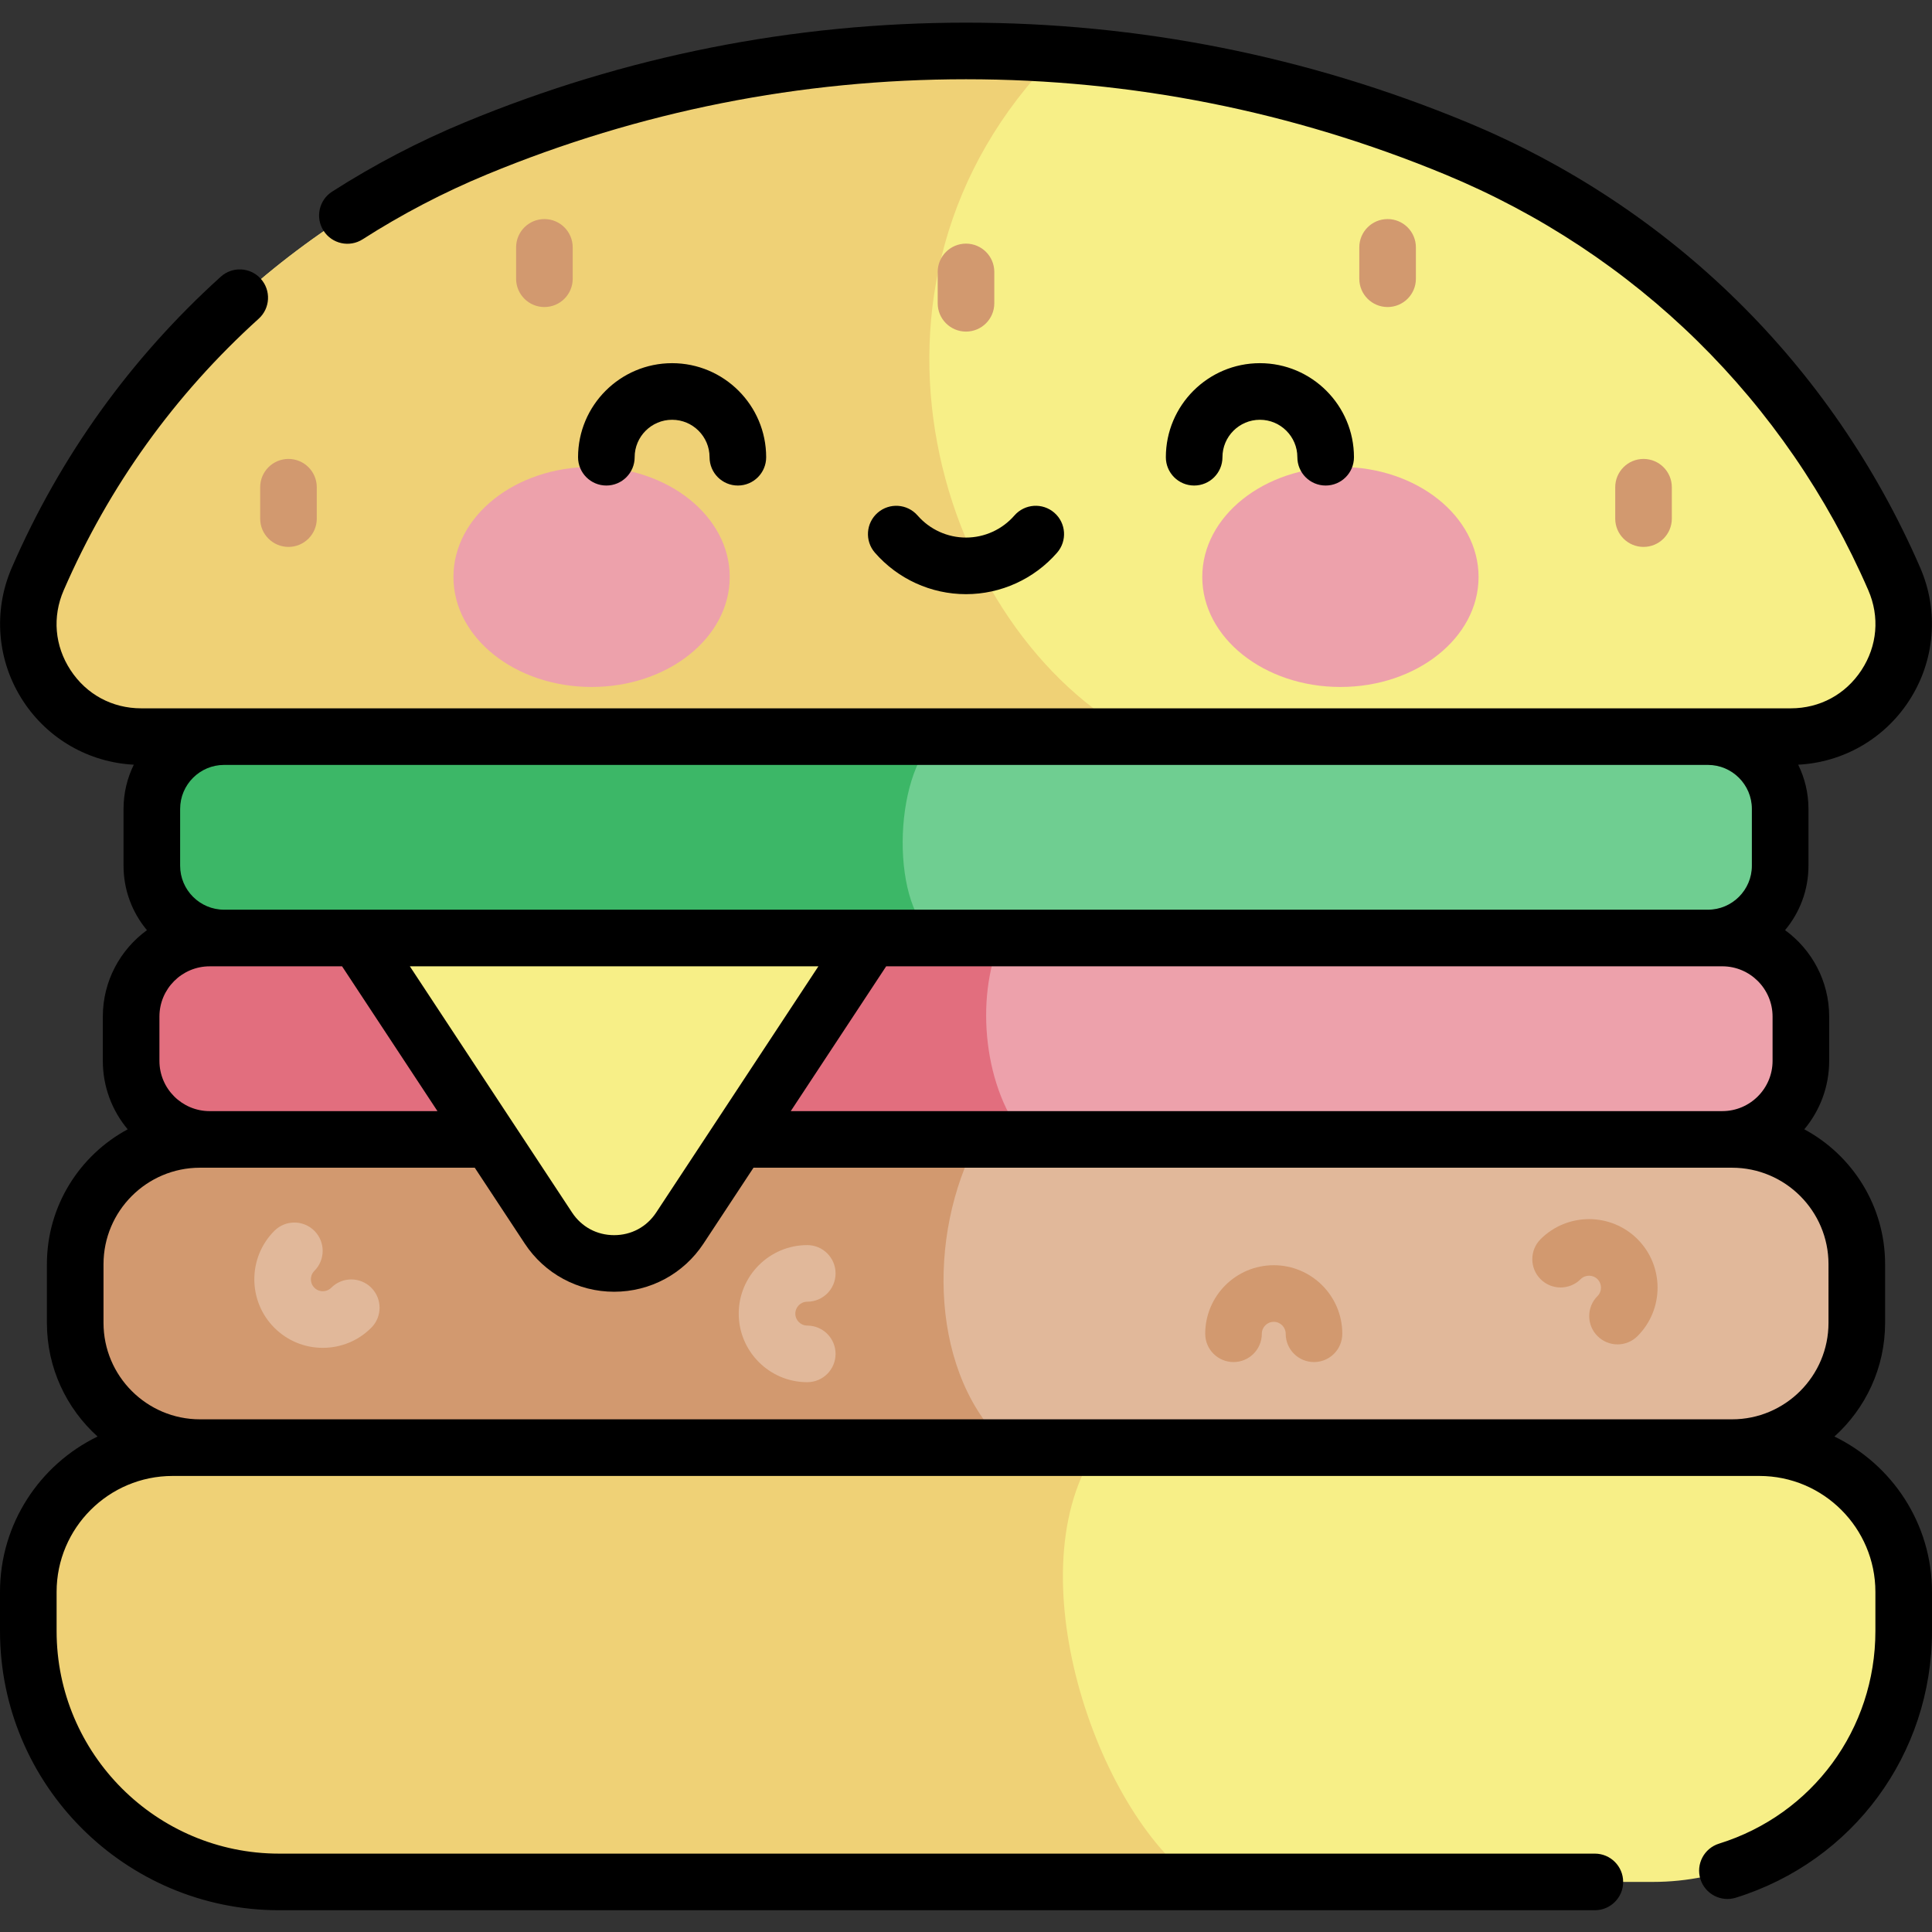 <svg height="512pt" viewBox="0 -6 512 512" width="512pt" xmlns="http://www.w3.org/2000/svg"><rect x="0" y="-6" width="512" height="512" fill="#333333" stroke="none"/><path d="m438.02 492.727h-364.039c-36.715 0-66.48-29.762-66.48-66.48v-10.371c0-21.121 17.121-38.238 38.238-38.238h420.523c21.117 0 38.238 17.121 38.238 38.238v10.371c0 36.719-29.766 66.48-66.48 66.48zm0 0" fill="#f7ef87"/><path d="m474.582 189.211h-437.164c-21.52 0-35.988-22.062-27.406-41.801 22.457-51.664 64.109-92.582 116.164-114.117 83.133-34.391 176.516-34.391 259.648 0 52.055 21.531 93.707 62.453 116.164 114.117 8.582 19.738-5.887 41.801-27.406 41.801zm0 0" fill="#f7ef87"/><path d="m279.988 8.355c-52.031-3.68-104.707 4.625-153.812 24.938-52.055 21.535-93.707 62.453-116.164 114.117-8.582 19.738 5.887 41.801 27.406 41.801h264.035c-52.297-27.559-82.09-119.617-21.465-180.855zm0 0" fill="#efd176"/><path d="m459.008 295.961h-406.016c-18.258 0-33.062 14.801-33.062 33.062v15.547c0 18.262 14.805 33.066 33.062 33.066h406.016c18.258 0 33.062-14.805 33.062-33.066v-15.547c0-18.262-14.805-33.062-33.062-33.062zm0 0" fill="#e1b89a"/><path d="m52.992 295.961c-18.258 0-33.062 14.801-33.062 33.062v15.547c0 18.262 14.805 33.066 33.062 33.066h214.332c-20.832-18.668-21.906-56.125-8.164-81.676zm0 0" fill="#d2996f"/><path d="m348.223 354.961c-4.145 0-7.5-3.355-7.5-7.5 0-1.742-1.422-3.164-3.164-3.164-1.746 0-3.164 1.422-3.164 3.164 0 4.145-3.359 7.5-7.5 7.5-4.145 0-7.5-3.355-7.5-7.5 0-10.016 8.145-18.164 18.164-18.164 10.016 0 18.164 8.148 18.164 18.164 0 4.141-3.359 7.5-7.5 7.5zm0 0" fill="#d2996f"/><path d="m213.934 360.293c-10.016 0-18.164-8.148-18.164-18.164s8.148-18.164 18.164-18.164c4.141 0 7.5 3.359 7.5 7.5 0 4.145-3.359 7.5-7.5 7.5-1.746 0-3.164 1.422-3.164 3.164 0 1.746 1.418 3.164 3.164 3.164 4.141 0 7.5 3.355 7.5 7.5 0 4.141-3.359 7.5-7.5 7.5zm0 0" fill="#e1b89a"/><path d="m85.551 351.191c-4.852 0-9.414-1.891-12.844-5.32-7.078-7.082-7.078-18.605.004-25.688 2.926-2.93 7.676-2.93 10.605 0 2.926 2.93 2.926 7.676 0 10.605-.809.809-.926 1.746-.926 2.238 0 .488.117 1.43.926 2.234.805.809 1.746.93 2.234.93s1.43-.121 2.238-.93c2.93-2.93 7.676-2.926 10.605 0 2.93 2.93 2.93 7.676 0 10.605-3.43 3.434-7.992 5.324-12.844 5.324zm0 0" fill="#e1b89a"/><path d="m428.656 350.277c-1.918 0-3.84-.734-5.301-2.199-2.93-2.93-2.93-7.676 0-10.605 1.23-1.234 1.23-3.238-.004-4.477-1.23-1.23-3.238-1.23-4.473.004-2.93 2.926-7.68 2.926-10.605 0-2.93-2.93-2.93-7.68 0-10.609 7.078-7.078 18.602-7.082 25.688 0 7.078 7.086 7.078 18.605 0 25.688-1.465 1.465-3.383 2.199-5.305 2.199zm0 0" fill="#d2996f"/><path d="m452.605 189.211h-393.211c-10.582 0-19.156 8.574-19.156 19.152v15.066c0 10.578 8.574 19.156 19.156 19.156h393.211c10.578 0 19.156-8.578 19.156-19.156v-15.066c0-10.578-8.578-19.152-19.156-19.152zm0 0" fill="#6fce91"/><path d="m248.305 189.211h-188.91c-10.582 0-19.156 8.574-19.156 19.152v15.066c0 10.578 8.574 19.156 19.156 19.156h188.91c-12.309-7.297-11.918-42.973 0-53.375zm0 0" fill="#3cb767"/><path d="m45.738 377.637c-21.117 0-38.238 17.121-38.238 38.238v10.371c0 36.719 29.766 66.48 66.48 66.48h243.16c-26.609-18.785-48.59-82.949-26.211-115.09zm0 0" fill="#efd176"/><path d="m456.434 242.586h-400.867c-11.496 0-20.816 9.316-20.816 20.816v11.738c0 11.5 9.32 20.82 20.816 20.82h400.867c11.496 0 20.816-9.32 20.816-20.82v-11.738c0-11.5-9.32-20.816-20.816-20.816zm0 0" fill="#eda1ab"/><path d="m265.312 242.586h-209.746c-11.496 0-20.816 9.316-20.816 20.816v11.738c0 11.5 9.32 20.82 20.816 20.82h216.402c-11.086-12.891-13.84-37.125-6.656-53.375zm0 0" fill="#e26e7e"/><path d="m230.805 242.586-50.637 76.859c-8.242 12.512-26.594 12.512-34.836 0l-50.641-76.859zm0 0" fill="#f7ef87"/><path d="m193.387 146.898c0-16.102-16.391-29.156-36.609-29.156s-36.613 13.055-36.613 29.156c0 16.102 16.395 29.156 36.613 29.156s36.609-13.055 36.609-29.156zm0 0" fill="#eda1ab"/><path d="m391.836 146.898c0-16.102-16.395-29.156-36.613-29.156s-36.609 13.055-36.609 29.156c0 16.102 16.391 29.156 36.609 29.156s36.613-13.055 36.613-29.156zm0 0" fill="#eda1ab"/><g fill="#d2996f"><path d="m144.273 75.367c-4.145 0-7.5-3.355-7.5-7.5v-8.312c0-4.141 3.355-7.5 7.5-7.5 4.141 0 7.5 3.359 7.5 7.5v8.312c0 4.145-3.359 7.5-7.5 7.5zm0 0"/><path d="m256 81.875c-4.141 0-7.5-3.355-7.5-7.5v-8.312c0-4.145 3.359-7.5 7.5-7.5s7.5 3.355 7.5 7.5v8.312c0 4.141-3.359 7.5-7.5 7.5zm0 0"/><path d="m76.449 138.938c-4.141 0-7.5-3.359-7.5-7.5v-8.316c0-4.141 3.359-7.5 7.5-7.5 4.145 0 7.5 3.359 7.5 7.5v8.316c0 4.141-3.355 7.5-7.5 7.5zm0 0"/><path d="m367.727 75.367c-4.141 0-7.5-3.355-7.5-7.5v-8.312c0-4.141 3.359-7.5 7.5-7.5 4.145 0 7.5 3.359 7.5 7.5v8.312c0 4.145-3.355 7.5-7.5 7.5zm0 0"/><path d="m435.551 138.938c-4.145 0-7.5-3.359-7.5-7.5v-8.316c0-4.141 3.355-7.5 7.5-7.5 4.141 0 7.5 3.359 7.5 7.5v8.316c0 4.141-3.359 7.5-7.5 7.5zm0 0"/></g><path d="m486.145 374.691c8.238-7.43 13.426-18.18 13.426-30.121v-15.547c0-15.445-8.68-28.895-21.41-35.746 4.109-4.918 6.59-11.242 6.59-18.137v-11.738c0-9.406-4.613-17.75-11.691-22.906 3.867-4.625 6.203-10.578 6.203-17.066v-15.066c0-4.199-.984-8.176-2.723-11.715 11.883-.617 22.73-6.801 29.305-16.824 6.934-10.574 8.062-23.809 3.023-35.402-23.355-53.734-66.035-95.66-120.176-118.062-42.285-17.492-86.93-26.359-132.691-26.359s-90.406 8.871-132.691 26.363c-12.258 5.07-24.133 11.266-35.293 18.414-3.488 2.234-4.508 6.875-2.273 10.363 2.234 3.484 6.871 4.508 10.363 2.27 10.414-6.672 21.5-12.453 32.938-17.188 40.461-16.738 83.176-25.223 126.957-25.223s86.496 8.484 126.957 25.223c50.527 20.902 90.359 60.031 112.156 110.176 3.062 7.047 2.402 14.773-1.812 21.199-4.211 6.426-11.035 10.113-18.719 10.113h-437.164c-7.684 0-14.508-3.688-18.719-10.113-4.215-6.426-4.875-14.152-1.809-21.195 11.984-27.574 29.367-51.781 51.672-71.949 3.07-2.777 3.309-7.52.531-10.594s-7.52-3.312-10.59-.531c-23.898 21.609-42.527 47.547-55.371 77.094-5.039 11.594-3.91 24.832 3.023 35.402 6.57 10.023 17.418 16.207 29.305 16.824-1.742 3.539-2.723 7.516-2.723 11.719v15.062c0 6.488 2.336 12.441 6.203 17.07-7.078 5.152-11.691 13.496-11.691 22.902v11.742c0 6.891 2.48 13.219 6.59 18.133-12.734 6.852-21.41 20.301-21.41 35.746v15.551c0 11.938 5.188 22.688 13.426 30.117-15.289 7.41-25.855 23.086-25.855 41.184v10.371c0 40.793 33.188 73.98 73.98 73.98h348.672c4.145 0 7.5-3.355 7.5-7.5 0-4.141-3.355-7.5-7.5-7.5h-348.672c-32.52 0-58.98-26.457-58.98-58.98v-10.371c0-16.949 13.789-30.738 30.738-30.738h420.523c16.949 0 30.738 13.789 30.738 30.738v10.371c0 25.984-16.652 48.621-41.441 56.332-3.953 1.23-6.164 5.434-4.934 9.391 1.23 3.953 5.434 6.168 9.391 4.934 31.094-9.672 51.984-38.066 51.984-70.656v-10.367c0-18.102-10.566-33.777-25.855-41.188zm-16.395-111.289v11.738c0 7.344-5.973 13.316-13.316 13.316h-246.871l25.285-38.375h221.586c7.344.004 13.316 5.977 13.316 13.32zm-280.32 28.355c-.008.008-.012.016-.016.023l-15.512 23.539c-2.516 3.82-6.578 6.008-11.152 6.008s-8.641-2.188-11.152-6.008l-15.512-23.539c-.004-.008-.008-.016-.016-.023l-27.453-41.672h108.266zm-141.691-83.395c0-6.426 5.23-11.652 11.656-11.652h393.211c6.426 0 11.656 5.227 11.656 11.652v15.066c0 6.426-5.23 11.652-11.656 11.652h-221.848c-.02 0-.035 0-.051 0h-135.918c-.012 0-.027 0-.043 0h-35.352c-6.426 0-11.656-5.227-11.656-11.652zm-5.488 55.039c0-7.344 5.973-13.316 13.316-13.316h35.086l25.281 38.375h-60.367c-7.344 0-13.316-5.977-13.316-13.316zm442.32 81.168c0 14.098-11.469 25.566-25.562 25.566h-406.016c-14.094 0-25.562-11.469-25.562-25.566v-15.547c0-14.098 11.469-25.566 25.562-25.566h72.824l13.254 20.113c5.262 7.988 14.113 12.758 23.68 12.758s18.418-4.766 23.68-12.758l13.254-20.113h259.324c14.094 0 25.562 11.469 25.562 25.566zm-160.609-229.398c0-5.473 4.449-9.926 9.926-9.926 5.473 0 9.926 4.453 9.926 9.926 0 4.145 3.355 7.5 7.5 7.5 4.141 0 7.5-3.355 7.5-7.5 0-13.746-11.184-24.926-24.926-24.926-13.746 0-24.926 11.18-24.926 24.926 0 4.145 3.355 7.5 7.5 7.5 4.141 0 7.5-3.359 7.5-7.5zm-67.961 36.289c9.25 0 18.051-4.008 24.141-10.992 2.719-3.125 2.395-7.863-.73-10.582-3.121-2.723-7.859-2.398-10.582.727-3.238 3.715-7.914 5.848-12.828 5.848s-9.594-2.133-12.832-5.848c-2.723-3.121-7.457-3.449-10.582-.727-3.121 2.719-3.449 7.457-.727 10.582 6.09 6.984 14.887 10.992 24.141 10.992zm-87.812-36.289c0-5.473 4.453-9.926 9.926-9.926 5.473 0 9.926 4.453 9.926 9.926 0 4.145 3.359 7.5 7.5 7.5 4.145 0 7.5-3.355 7.5-7.5 0-13.746-11.18-24.926-24.926-24.926-13.746 0-24.926 11.18-24.926 24.926 0 4.145 3.359 7.5 7.5 7.5s7.5-3.359 7.5-7.5zm0 0"/></svg>